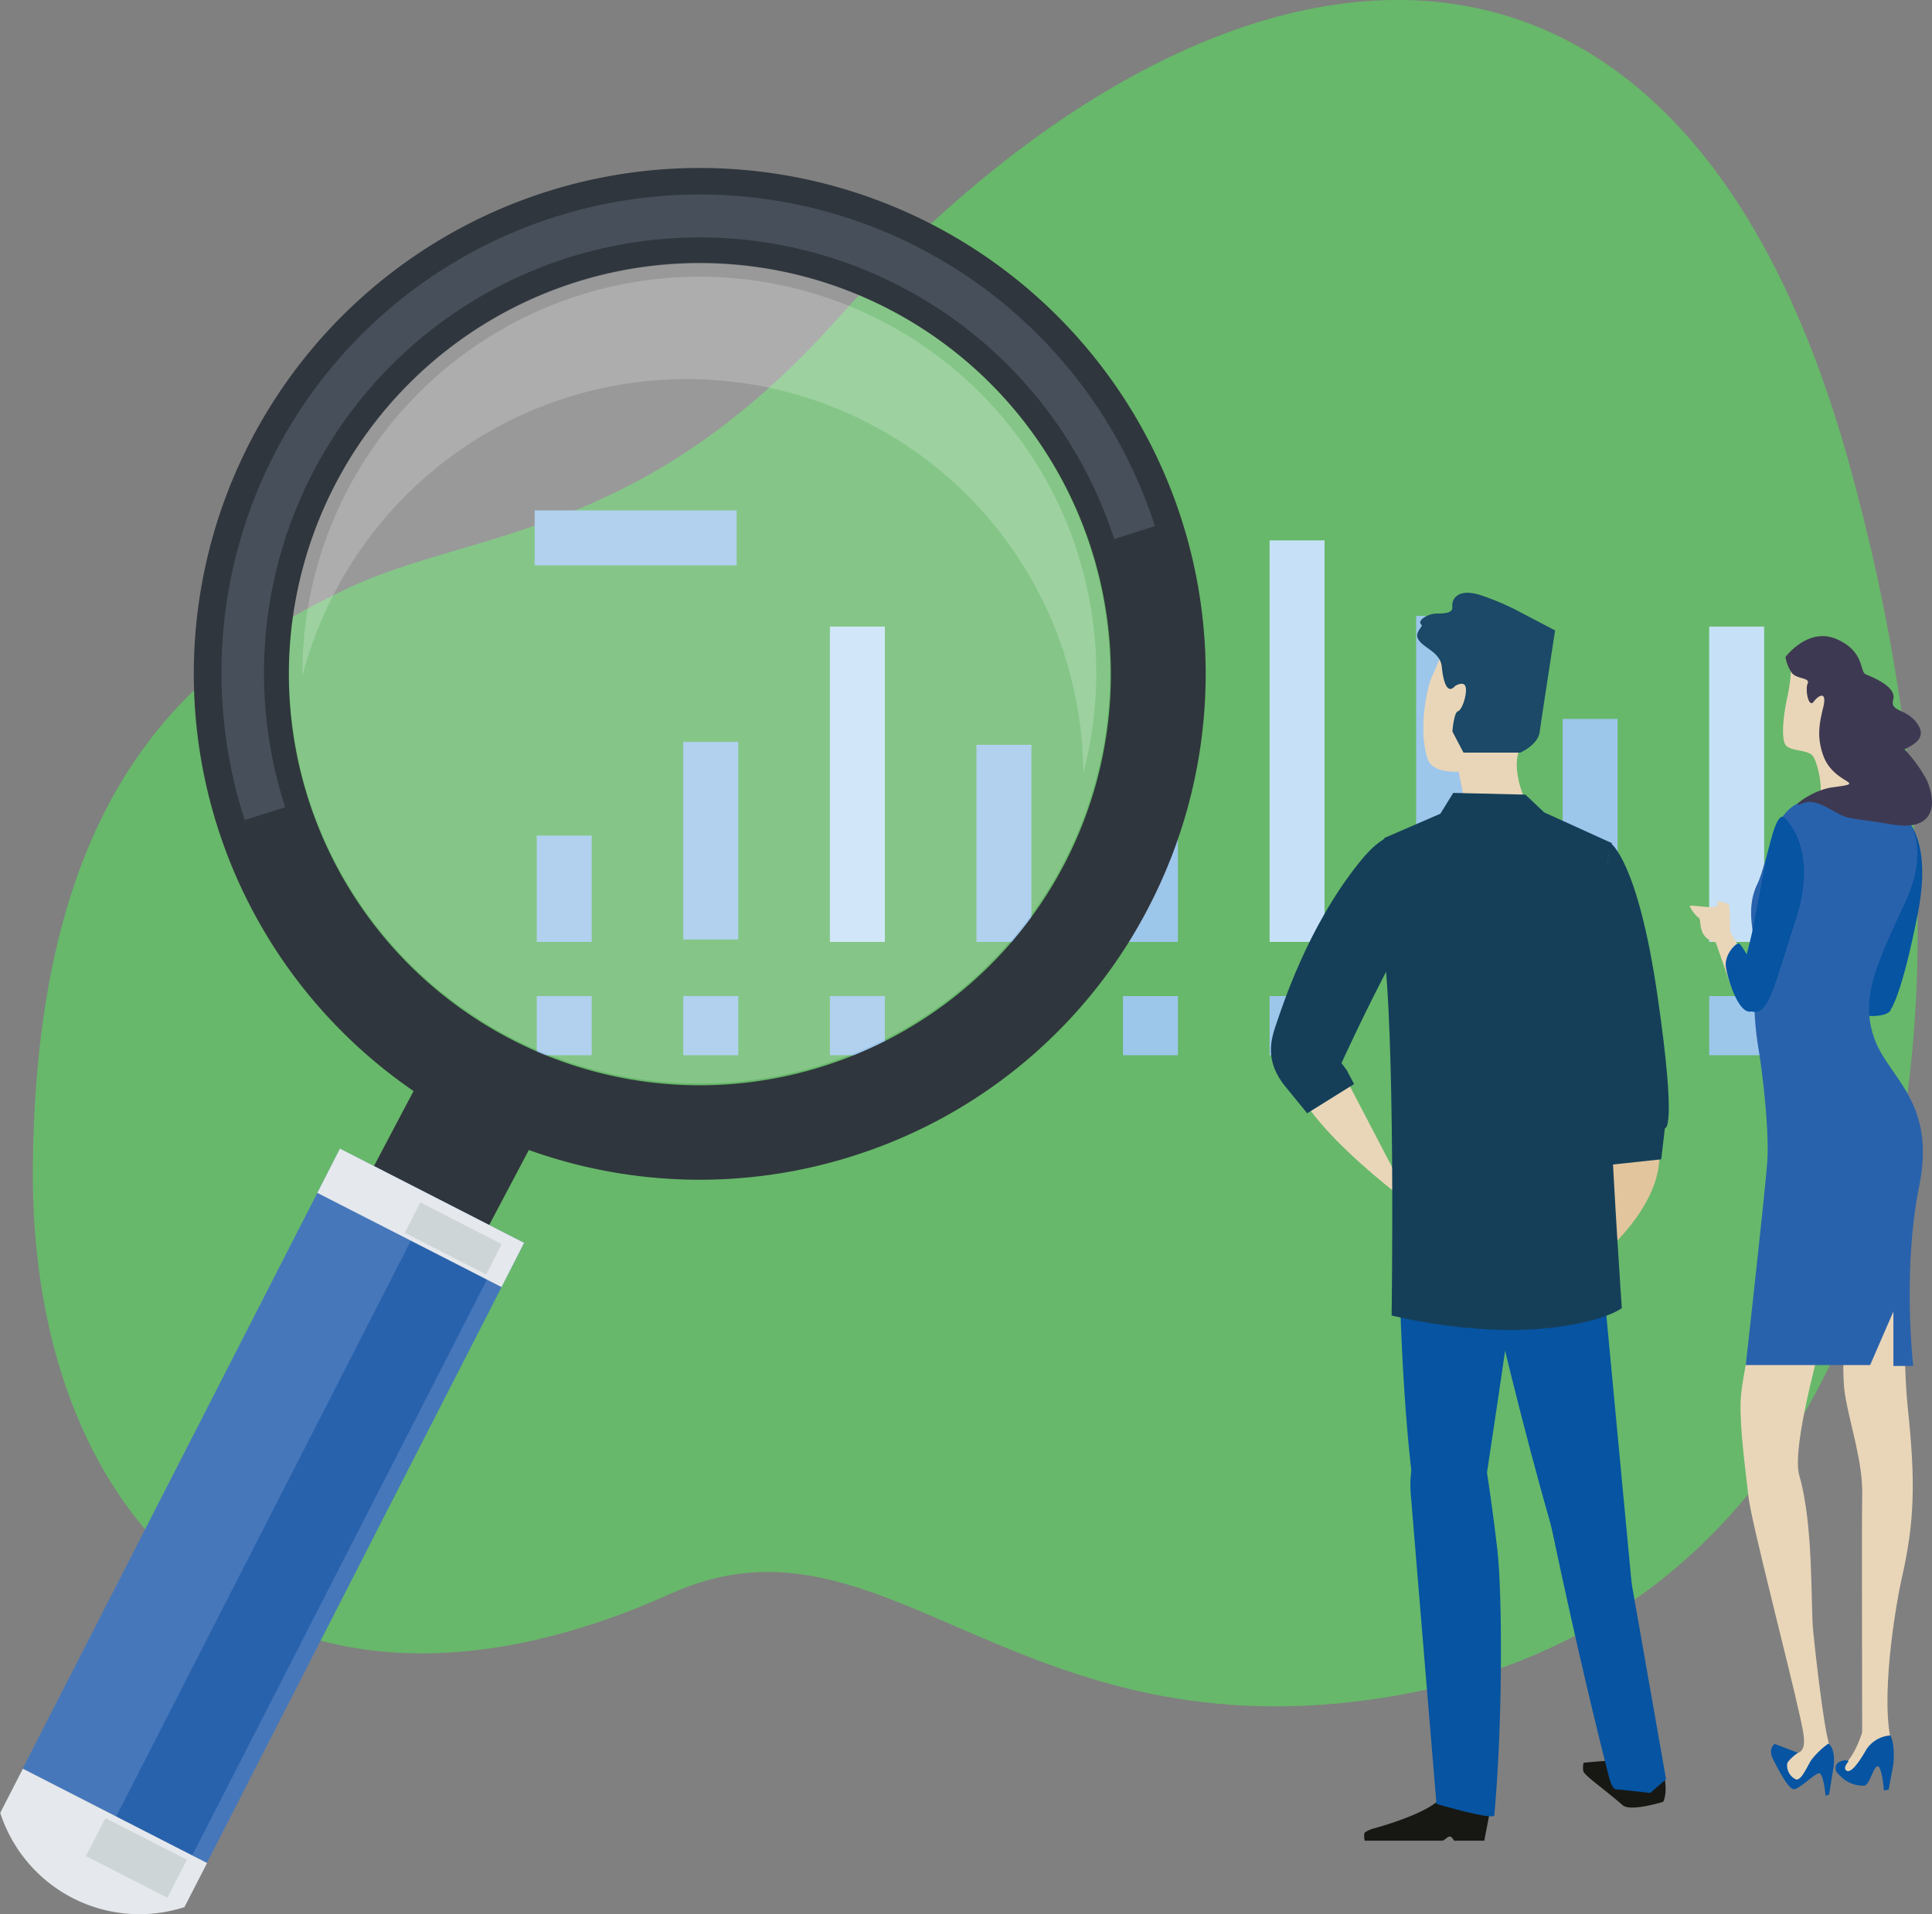 <svg xmlns="http://www.w3.org/2000/svg" id="Ebene_1" data-name="Ebene 1" viewBox="0 0 300.6 297.88"><rect x="0" y="0" width="300.6" height="297.88" fill="#808080" stroke="none"/><defs><style>.cls-1{fill:#67b86a;}.cls-2,.cls-3{fill:#028b92;stroke-width:8.55px;}.cls-2{stroke:#c6e1f7;}.cls-3{stroke:#9dc6eb;}.cls-4{fill:none;}.cls-5{fill:#30363d;}.cls-6{fill:#fff;opacity:0.2;}.cls-7{fill:#474f5a;}.cls-8{fill:#4677bb;}.cls-9{fill:#2962ac;}.cls-10{fill:#e5e8ec;}.cls-11{fill:#cdd5d7;}.cls-12{fill:#171813;}.cls-13{fill:#e9d6b8;}.cls-14{fill:#e2c59c;}.cls-15{fill:#0654a2;}.cls-16{fill:#153f59;}.cls-17{fill:#1b4967;}.cls-18{fill:#3e3952;}</style></defs><title>seo-analyse-illustration</title><path class="cls-1" d="M330.69,208.1c19.27-9,45.3-7.58,75.65-41.52,56.79-63.51,130.08-76.72,157.57,21.89s2.21,182.13-74.48,192.71c-56.3,7.77-76-31.25-108.71-16.53-60.84,27.4-99.86-8.87-99.31-66.49S305.07,220.05,330.69,208.1Z" transform="translate(-276.3 -116.69)"></path><line class="cls-2" x1="133.4" y1="146.57" x2="133.4" y2="97.5"></line><line class="cls-3" x1="110.59" y1="146.19" x2="110.59" y2="115.45"></line><line class="cls-3" x1="87.79" y1="146.57" x2="87.79" y2="130.03"></line><line class="cls-3" x1="133.4" y1="164.2" x2="133.4" y2="155"></line><line class="cls-3" x1="110.59" y1="164.2" x2="110.59" y2="155"></line><line class="cls-3" x1="87.79" y1="164.2" x2="87.79" y2="155"></line><line class="cls-2" x1="201.81" y1="146.57" x2="201.81" y2="84.09"></line><line class="cls-3" x1="179" y1="146.57" x2="179" y2="130.32"></line><line class="cls-3" x1="156.2" y1="146.57" x2="156.2" y2="115.9"></line><line class="cls-3" x1="201.81" y1="164.2" x2="201.81" y2="155"></line><line class="cls-3" x1="179" y1="164.2" x2="179" y2="155"></line><line class="cls-3" x1="156.2" y1="164.2" x2="156.2" y2="155"></line><line class="cls-2" x1="270.21" y1="146.57" x2="270.21" y2="97.5"></line><line class="cls-3" x1="247.41" y1="145.89" x2="247.41" y2="111.87"></line><line class="cls-3" x1="224.61" y1="146.57" x2="224.61" y2="95.84"></line><line class="cls-3" x1="270.21" y1="164.2" x2="270.21" y2="155"></line><line class="cls-3" x1="247.41" y1="164.2" x2="247.41" y2="155"></line><line class="cls-3" x1="224.61" y1="164.2" x2="224.61" y2="155"></line><line class="cls-3" x1="83.19" y1="83.7" x2="114.62" y2="83.7"></line><path class="cls-4" d="M353.53,283.21" transform="translate(-276.3 -116.69)"></path><path class="cls-5" d="M455.3,257.31a78.72,78.72,0,1,0-45.91,39.14A78.3,78.3,0,0,0,455.3,257.31Zm-99.21,21.23a63.95,63.95,0,1,1,48.76,3.91A63.65,63.65,0,0,1,356.09,278.54Z" transform="translate(-276.3 -116.69)"></path><path class="cls-6" d="M414.1,164.53a63.85,63.85,0,1,0-57.91,113.82h0A63.85,63.85,0,1,0,414.1,164.53Z" transform="translate(-276.3 -116.69)"></path><path class="cls-6" d="M328.16,209.29a61.76,61.76,0,0,1,113.69,9l0,.09a61.25,61.25,0,0,1,3,18.57,61.26,61.26,0,0,0-1-34.55l0-.07a61.78,61.78,0,0,0-120.5,19.51A61.49,61.49,0,0,1,328.16,209.29Z" transform="translate(-276.3 -116.69)"></path><path class="cls-7" d="M320.66,242.26a67.76,67.76,0,0,1,129-41.69h0l6.29-2a.78.78,0,0,1,0-.14A74.36,74.36,0,0,0,314.38,244.3l6.29-2Z" transform="translate(-276.3 -116.69)"></path><path class="cls-5" d="M351.94,308.21q4.19-7.93,8.4-15.89a9.9,9.9,0,0,0,.64-7.6q-3.25-1.28-6.44-2.9a71.58,71.58,0,0,1-6.37-3.67,9.91,9.91,0,0,0-5.77,5q-4.23,8-8.45,16c-2.63,5.11.16,9.23,5.28,11.76l0,0C344.36,313.45,349.37,313.29,351.94,308.21Z" transform="translate(-276.3 -116.69)"></path><rect class="cls-8" x="264.64" y="334.91" width="108.39" height="32.2" transform="translate(-415.18 358.25) rotate(-62.9)"></rect><rect class="cls-9" x="270.75" y="347.48" width="108.39" height="13.3" transform="translate(-414.62 365.44) rotate(-62.9)"></rect><polygon class="cls-10" points="78.04 200.28 49.37 185.62 52.89 178.73 81.55 193.4 78.04 200.28"></polygon><rect class="cls-11" x="344.18" y="302.31" width="5.31" height="14.22" transform="translate(-362.9 360.59) rotate(-62.91)"></rect><path class="cls-10" d="M305,413.45a22.76,22.76,0,0,1-28.66-14.66c1.17-2.3,2.35-4.58,3.52-6.87l28.66,14.67Z" transform="translate(-276.3 -116.69)"></path><polygon class="cls-11" points="26.04 295.3 13.38 288.82 16.41 282.92 29.07 289.39 26.04 295.3"></polygon><path class="cls-12" d="M522.79,392.56c-.36-.43-.1-1.57-.1-1.57s6.22-.68,8.22-.21a10.16,10.16,0,0,1,2.22,1c.14.08.39.55.52.63s.39-.09.6,0a7,7,0,0,1,1,.66c.54,2.85-.18,4-.18,4s-5.11,1.59-6.29.53C525.77,395,523.57,393.51,522.79,392.56Z" transform="translate(-276.3 -116.69)"></path><path class="cls-12" d="M508.13,398.49l-.89,4.63h-4.72s-.27-.65-.66-.65-.78.65-1.23.65h-12s-.21-1,.05-1.31a4.73,4.73,0,0,1,1.45-.62c2.44-.68,9.42-2.83,10.64-5.16C502.22,393.2,508.13,398.49,508.13,398.49Z" transform="translate(-276.3 -116.69)"></path><path class="cls-13" d="M504.37,242.38l-1.12-5.62s-4,.31-4.77-1.84c-1.56-4.3-.25-11.18.69-13.11,2.69-5.49,3.83-15.1,16.4-7.45,4.77,2.9-2.6,17-3.16,20s1.08,6.56,1.08,6.56l-2.94,2.21Z" transform="translate(-276.3 -116.69)"></path><path class="cls-14" d="M526.72,295.49l-2.45,17.64s9.54-7.3,10.18-15.66S527.14,294.84,526.72,295.49Z" transform="translate(-276.3 -116.69)"></path><path class="cls-15" d="M514.23,328.38s-1.84.8,3.58,26.53c3.9,18.53,7.24,32.08,8.8,38.21.61,2.39,1.29,2,1.29,2l5.16.57,2.46-2.13-7.38-42Z" transform="translate(-276.3 -116.69)"></path><path class="cls-13" d="M485.43,284,496,304.25s-20.18-14.61-18.91-22.64S485.43,284,485.43,284Z" transform="translate(-276.3 -116.69)"></path><path class="cls-16" d="M526.84,247.84s4.29,2.63,7.37,23.92,1.13,20.48,1.13,20.48l-.57,4.85-8,.86-4.33-18.38Z" transform="translate(-276.3 -116.69)"></path><path class="cls-15" d="M505,303.27s10.63,49.25,19.38,71.43c5.13,13,5.78-11.68,5.78-11.68l-6.73-71.33-24.65-1.79S501.6,290.83,505,303.27Z" transform="translate(-276.3 -116.69)"></path><path class="cls-15" d="M515.76,290.07s-8.94,63.42-9.88,66.28c-3.18,9.69-8.08-3-9.2-6.24s-3-27.11-2.62-44.54l.37-17.44Z" transform="translate(-276.3 -116.69)"></path><path class="cls-15" d="M506.79,340.49s1.35,7.56,2.47,17.23c.82,7.09.84,27.36-.46,41.44-.08.86-9-1.76-9-1.76s-3.28-39.4-4-48.23S501.17,334.19,506.79,340.49Z" transform="translate(-276.3 -116.69)"></path><path class="cls-16" d="M527.1,247.89l-10.55-4.79-2.91-2.76-11.23-.27-2,3.24-8.7,3.77s-2.15,3.37-.28,15.9c2.06,13.88,1.39,58.41,1.39,58.41s12.21,3.15,24,2c9-.9,11.82-3.15,11.82-3.15S524,254.63,527.1,247.89Z" transform="translate(-276.3 -116.69)"></path><path class="cls-16" d="M494.55,247.11s-2-2.18-6.73,3.75c-8.13,10.1-12.06,22.63-12.91,25.06s-1.92,5.86,1.41,9.89c2.54,3.08,3.36,4.12,3.36,4.12l7.3-4.55-1.15-2.18-.81-1.08s3.92-8.63,8.13-16.44S494.55,247.11,494.55,247.11Z" transform="translate(-276.3 -116.69)"></path><path class="cls-17" d="M502.72,223.42s1.41-.87,1.63.22-.54,3.5-1.2,3.72-.87,3.16-.87,3.16L504,233.8h8.85s2.73-1.2,3-3.17,2.41-15.84,2.41-15.84L512,211.51a40.77,40.77,0,0,0-5.58-2.29c-3.52-1-4.26.87-4.15,1.85s-1,1.09-2.4,1.09-3.18,1.1-2.41,1.75c.32.27-1.09,1.14-.53,2.19.8,1.48,3.48,2,3.7,4.37C500.74,221.56,501.18,225.17,502.72,223.42Z" transform="translate(-276.3 -116.69)"></path><path class="cls-13" d="M545.74,270.46l-2.49-7.14a2.74,2.74,0,0,1-2.07-1.55c-.52-1.35-.21-2.08-.62-2.28a5.36,5.36,0,0,1-1.34-1.76c-.11-.32,2.58.2,3.52.1s.93-.31.72-.73,1.76.11,1.86.42.21,4.25.21,4.25l2.18,3.72Z" transform="translate(-276.3 -116.69)"></path><path class="cls-13" d="M570.18,388.37a3.94,3.94,0,0,0-.27-2.35,11.7,11.7,0,0,1-1.18-4.83c-.13-2.42-2.48,4.69-3.24,6.56s-1.8,3.38-2.63,3.79-.07,1.94,1.39,2.21S570.18,388.37,570.18,388.37Z" transform="translate(-276.3 -116.69)"></path><path class="cls-13" d="M563.89,316.22s-1.34,12.48-.53,17.45,2.81,10.46,2.68,15.83c-.09,3.67,0,27.07,0,39.32,0,1.1.94-1.7.94-1.7s4.35,4.91,3.41-.17c-1.42-7.76,1.15-21.79,1.76-24.48,2.08-9,2.18-15.25,1-26.52s0-29.93,0-29.93Z" transform="translate(-276.3 -116.69)"></path><path class="cls-13" d="M551.41,313.54s-4.16,16.64-4.29,21.2.8,10.87,1.21,14.76,6.22,26,8.11,34.65c.93,4.25,1.14,6.05-3.1,5.39-.71-.11.81,3.7,1.31,4.49.78,1.23,7-4.11,6.35-5.63-.94-2.28-2.42-16.13-2.59-17.92-.42-4.28.1-16.36-2.16-24.2-1.55-5.35,5.76-29,5.76-29Z" transform="translate(-276.3 -116.69)"></path><path class="cls-13" d="M555,218.67a27.16,27.16,0,0,1-.54,6.17c-.67,2.95-1.2,7.25-.13,8s3,.54,3.89,1.34,1.87,5.77,1.07,6.31,9.39,2.28,7.92-4.56S556.65,217.06,555,218.67Z" transform="translate(-276.3 -116.69)"></path><path class="cls-15" d="M572,243.36s5.23,2.68,2.68,15.56-4.16,14.76-4.16,14.76,0,1.62-5.37.95S569.4,241.88,572,243.36Z" transform="translate(-276.3 -116.69)"></path><path class="cls-9" d="M571.81,242.69s5.64,4.16.94,14.36-7,15-4.83,21.2,9.66,9.79,7,22.94-.94,28.05-.94,28.05h-3.09v-8.46l-3.62,8.33H547.92s3.09-27.65,3.36-31.81-.54-12.48-1.47-18a47,47,0,0,1-.2-13c.26-2.55-2.09-7.37.06-11.93s2.15-13.28,9.26-13.28S568.19,239.74,571.81,242.69Z" transform="translate(-276.3 -116.69)"></path><path class="cls-18" d="M554.1,218.93s3.49-4.69,7.91-2.81,3.63,5.1,4.57,5.5,4.83,1.88,4.29,3.89,1.88,1.34,3.62,3.62-.26,3.36-1.87,4.16a22.09,22.09,0,0,1,3.49,4.84c1.43,3.27,1.6,8.05-5.51,6.84s-6.3-.54-9.39-2.28-3.76-1.21-5-.81,2.14-2.28,5.23-2.68c5.86-.77.15-.33-1.48-5-.94-2.68-.67-4.69,0-7.38s-.67-2-1.47-.94-1.35-1.87-.94-2.82-1.61-.67-2.42-1.61A6.16,6.16,0,0,1,554.1,218.93Z" transform="translate(-276.3 -116.69)"></path><path class="cls-15" d="M549,266.84s-1.74-3.22-2.14-3.35-2.41,1.74-2,3.89,2,7.11,3.89,6.71S549,266.84,549,266.84Z" transform="translate(-276.3 -116.69)"></path><path class="cls-15" d="M554,244s5.36,4.56,1.74,15.7-4.3,15.16-7,14.36-1.48-5.64-.13-11S552,241.75,554,244Z" transform="translate(-276.3 -116.69)"></path><path class="cls-15" d="M560.79,388a12.61,12.61,0,0,0-2.69,2.59c-.69,1.1-1.52,3.17-2.35,3a2.41,2.41,0,0,1-1.38-2.49c.28-.69,1.66-1.66,1.66-1.66l-3.59-1.38s-1.11.69-.28,2.35,2.35,4.56,3.18,4.69,3.31-2.48,4-2.48,1,3.52,1,3.52l.55-.21.69-4.28S562,388.92,560.79,388Z" transform="translate(-276.3 -116.69)"></path><path class="cls-15" d="M570.42,386.74a4.87,4.87,0,0,0-3.73,2.18c-1,1.76-2.35,3.75-3.07,3.31s.36-1.45.28-1.51c-.35-.28-2,0-2,1,0,.52,0,.66.79,1.38a4.84,4.84,0,0,0,3.69,1.45c.84-.08,1.47-3.25,2.12-3s.92,3.76.92,3.76l.73-.14.72-3.86S571.25,388.3,570.42,386.74Z" transform="translate(-276.3 -116.69)"></path></svg>